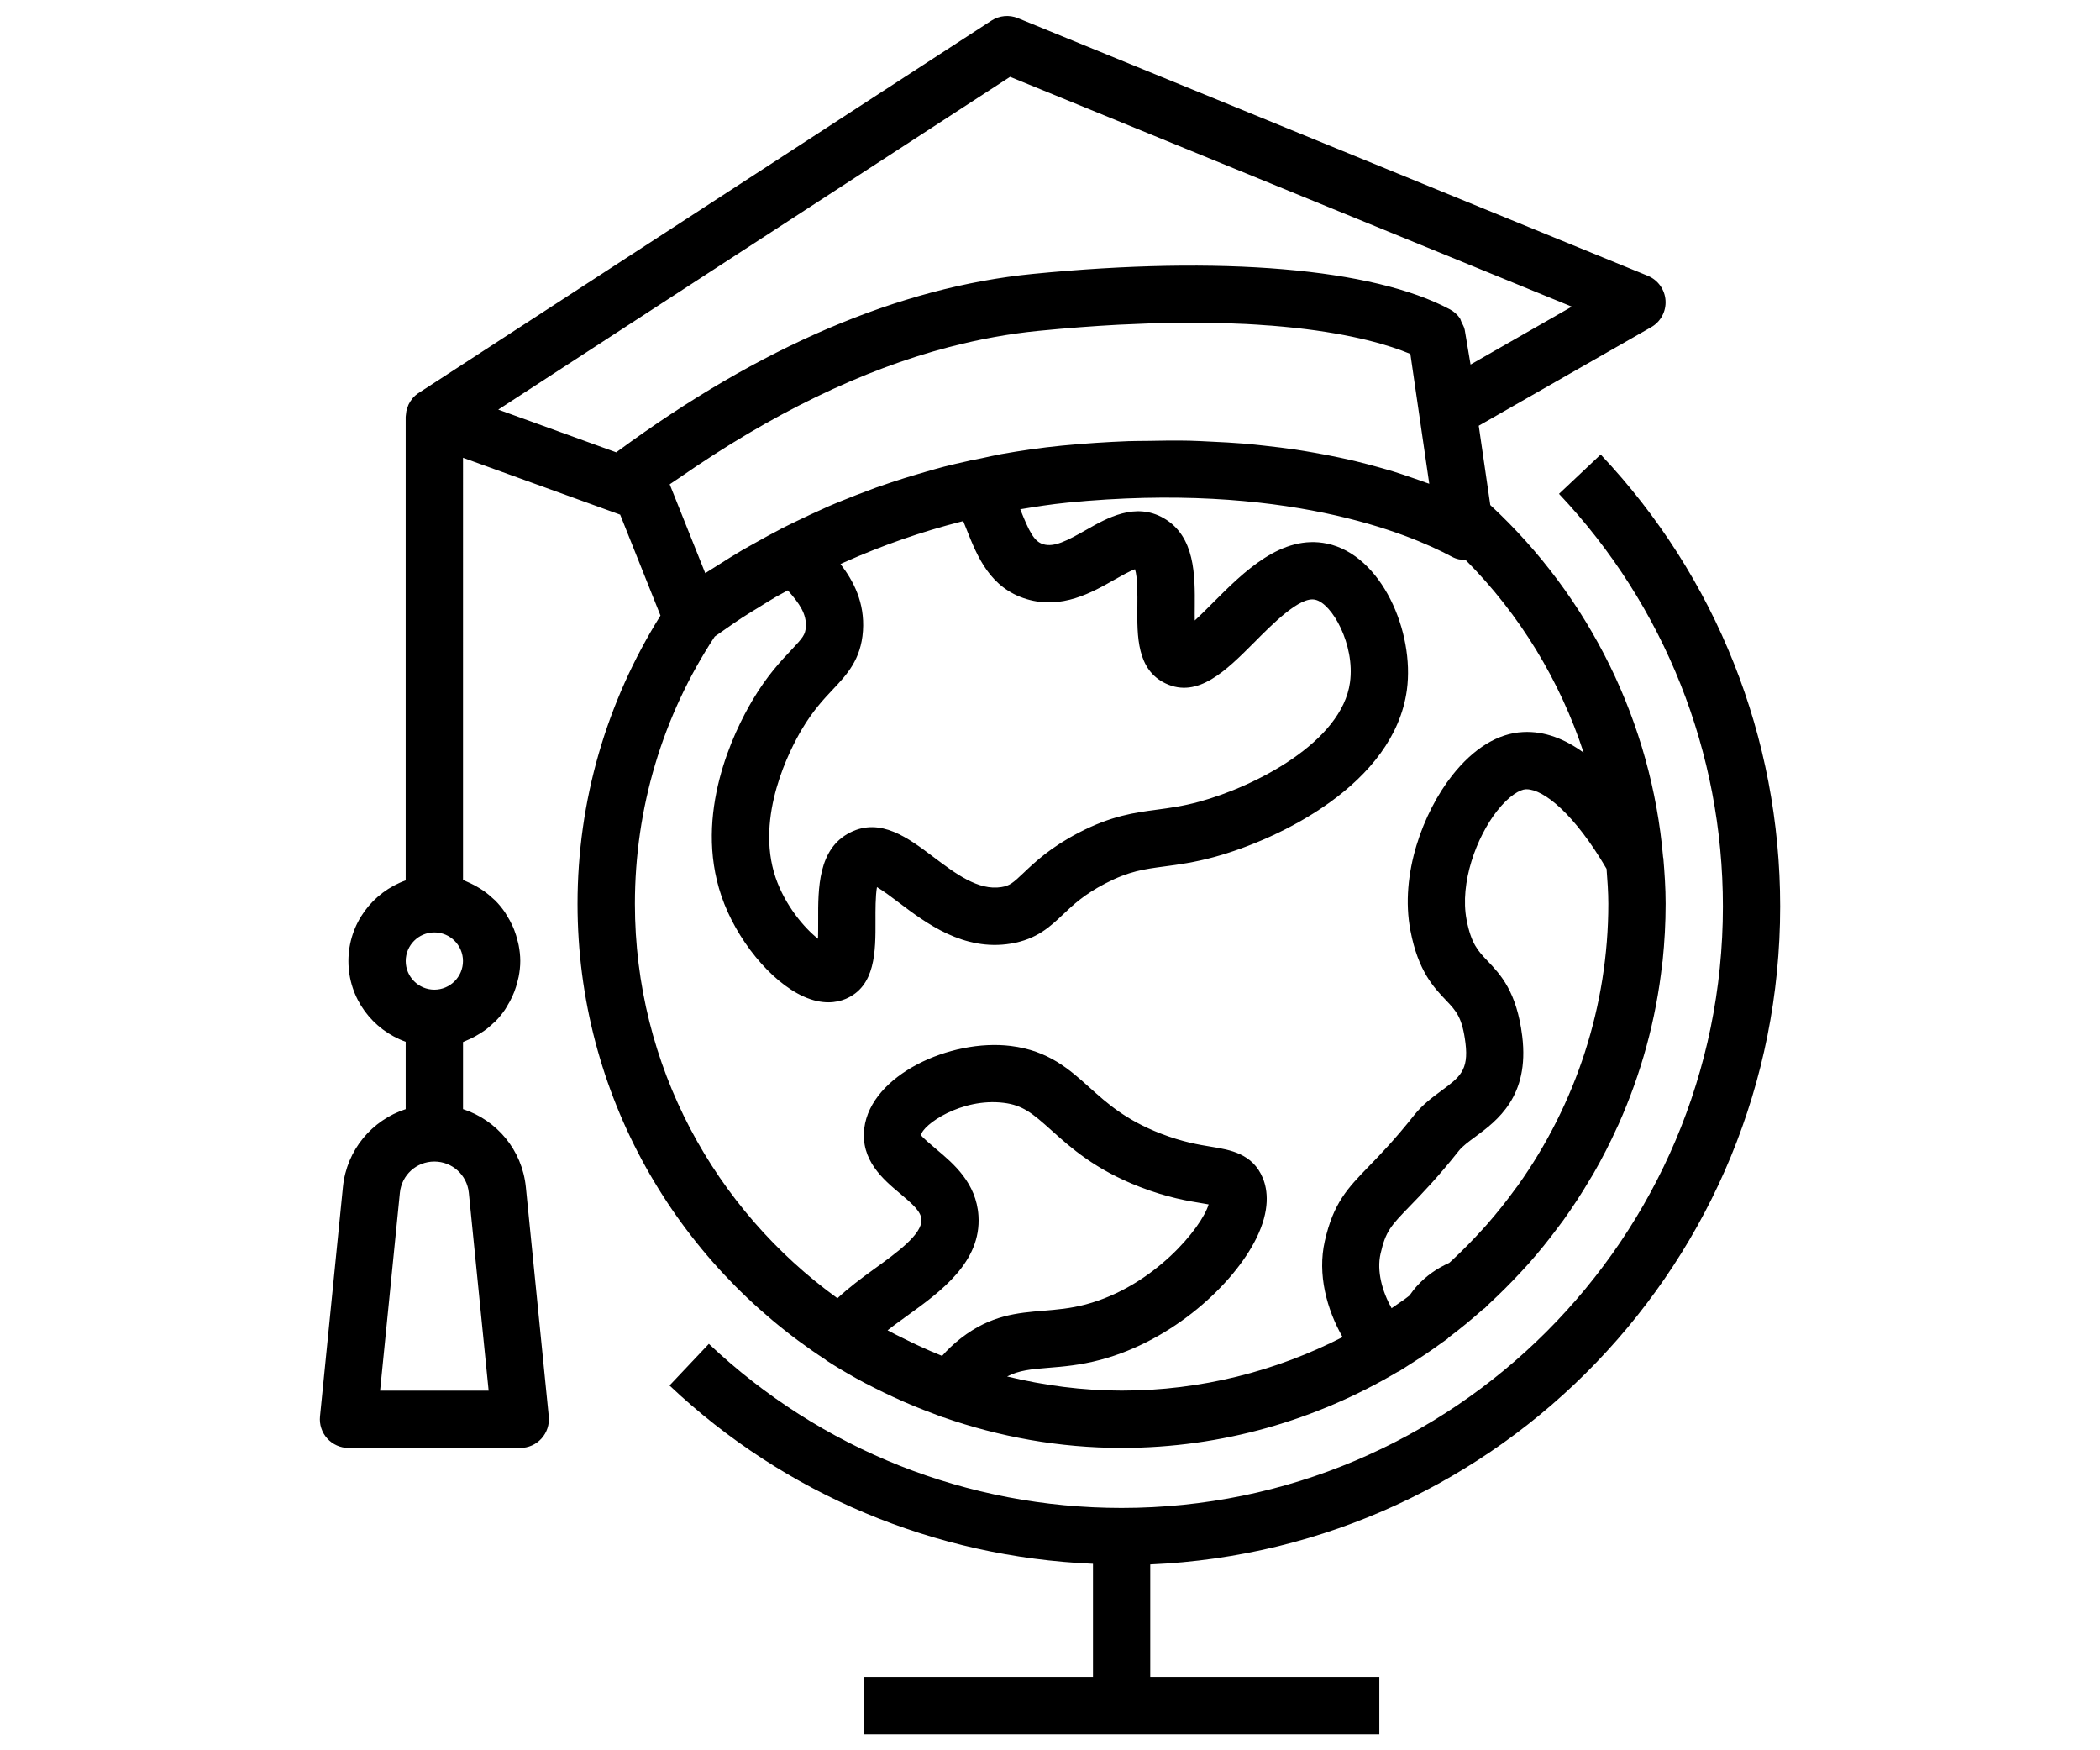 <?xml version="1.0" encoding="utf-8"?>
<!-- Generator: Adobe Illustrator 16.0.0, SVG Export Plug-In . SVG Version: 6.00 Build 0)  -->
<!DOCTYPE svg PUBLIC "-//W3C//DTD SVG 1.1//EN" "http://www.w3.org/Graphics/SVG/1.1/DTD/svg11.dtd">
<svg version="1.1" id="Calque_1" xmlns="http://www.w3.org/2000/svg" xmlns:xlink="http://www.w3.org/1999/xlink" x="0px" y="0px"
	 width="60px" height="50px" viewBox="0 0 60 50" enable-background="new 0 0 60 50" xml:space="preserve">
<g>
	<path d="M44.543,14.108c3.02,3.199,4.683,7.385,4.683,11.788c0,9.474-7.707,17.181-17.18,17.181c-4.404,0-8.592-1.664-11.793-4.687
		l-1.124,1.189c3.306,3.122,7.578,4.899,12.099,5.094v3.233h-6.545v1.637h14.726v-1.637h-6.545v-3.215
		c9.998-0.431,17.998-8.695,17.998-18.797c0-4.82-1.821-9.406-5.128-12.91L44.543,14.108z"/>
	<path d="M9.798,33.91l-0.655,6.552c-0.023,0.23,0.052,0.46,0.208,0.632c0.155,0.17,0.375,0.269,0.606,0.269h4.908
		c0.231,0,0.452-0.099,0.606-0.269c0.155-0.171,0.23-0.4,0.208-0.632l-0.655-6.553c-0.107-1.063-0.832-1.91-1.795-2.225v-1.916
		c0.028-0.01,0.052-0.024,0.079-0.035c0.046-0.018,0.089-0.038,0.133-0.059c0.092-0.043,0.179-0.09,0.263-0.144
		c0.041-0.024,0.081-0.049,0.119-0.076c0.097-0.067,0.188-0.144,0.273-0.227c0.018-0.017,0.039-0.03,0.056-0.048
		c0.101-0.102,0.191-0.212,0.272-0.33c0.023-0.032,0.041-0.068,0.062-0.103c0.056-0.089,0.106-0.181,0.15-0.276
		c0.021-0.046,0.04-0.091,0.058-0.138c0.037-0.096,0.067-0.193,0.092-0.295c0.011-0.045,0.023-0.089,0.033-0.134
		c0.028-0.146,0.046-0.297,0.046-0.451s-0.018-0.304-0.046-0.45c-0.008-0.046-0.021-0.09-0.033-0.134
		c-0.024-0.102-0.054-0.2-0.091-0.295c-0.018-0.047-0.036-0.092-0.058-0.137c-0.044-0.096-0.095-0.188-0.15-0.276
		c-0.021-0.034-0.04-0.069-0.062-0.103c-0.082-0.118-0.172-0.228-0.272-0.329c-0.018-0.019-0.038-0.032-0.056-0.05
		c-0.085-0.081-0.177-0.157-0.274-0.227c-0.038-0.026-0.078-0.051-0.119-0.076c-0.084-0.053-0.171-0.101-0.263-0.143
		c-0.044-0.021-0.088-0.041-0.133-0.06c-0.027-0.012-0.051-0.026-0.079-0.036V13.077l4.49,1.625l1.152,2.883
		c-1.545,2.469-2.37,5.301-2.37,8.233c0,5.452,2.829,10.25,7.088,13.025c0.008,0.006,0.013,0.016,0.022,0.021
		c0.277,0.18,0.563,0.349,0.854,0.511c0.17,0.096,0.344,0.184,0.519,0.272c0.181,0.093,0.364,0.18,0.549,0.265
		c0.373,0.174,0.753,0.329,1.141,0.473c0.086,0.032,0.17,0.068,0.256,0.098c0.006,0.003,0.014,0.002,0.02,0.004
		c1.599,0.558,3.31,0.875,5.096,0.875c2.879,0,5.567-0.801,7.883-2.17c0.014-0.008,0.028-0.01,0.042-0.018
		c0.11-0.066,0.218-0.139,0.327-0.208c0.277-0.174,0.548-0.355,0.813-0.547c0.083-0.061,0.167-0.116,0.249-0.177
		c0.011-0.009,0.017-0.021,0.026-0.03c0.344-0.259,0.675-0.531,0.995-0.817c0.012-0.009,0.026-0.013,0.037-0.021
		c0.044-0.04,0.081-0.085,0.125-0.124c0.319-0.295,0.626-0.601,0.921-0.921c0.072-0.077,0.143-0.153,0.212-0.231
		c0.292-0.33,0.57-0.674,0.833-1.029c0.053-0.07,0.106-0.139,0.157-0.209c0.273-0.381,0.528-0.773,0.767-1.179
		c0.03-0.05,0.062-0.098,0.09-0.147c0.251-0.437,0.481-0.886,0.689-1.348c0.011-0.021,0.021-0.043,0.031-0.064
		c0.641-1.435,1.073-2.98,1.25-4.604c0.003-0.022,0.009-0.044,0.011-0.067c0.055-0.537,0.086-1.08,0.086-1.632
		c0-0.463-0.032-0.903-0.066-1.309c0-0.007-0.004-0.013-0.006-0.019c-0.331-3.831-2.085-7.422-4.938-10.063l-0.33-2.266l4.927-2.815
		c0.271-0.154,0.431-0.451,0.41-0.764c-0.02-0.312-0.217-0.585-0.507-0.704L29.082,0.518c-0.248-0.102-0.53-0.074-0.755,0.071
		L11.964,11.224c-0.003,0.002-0.006,0.006-0.01,0.008c-0.005,0.004-0.01,0.005-0.015,0.008c-0.055,0.038-0.104,0.083-0.147,0.133
		c-0.003,0.003-0.004,0.008-0.008,0.011c-0.042,0.051-0.078,0.106-0.107,0.164c-0.011,0.021-0.017,0.044-0.025,0.065
		c-0.017,0.044-0.033,0.088-0.042,0.134c-0.005,0.027-0.007,0.055-0.01,0.082c-0.001,0.027-0.009,0.054-0.009,0.081v13.24
		c-0.95,0.34-1.636,1.239-1.636,2.305s0.687,1.965,1.636,2.305v1.925C10.629,31.999,9.904,32.848,9.798,33.91L9.798,33.91z
		 M13.961,39.726h-3.101l0.565-5.652c0.051-0.509,0.475-0.893,0.985-0.893c0.51,0,0.934,0.384,0.985,0.893L13.961,39.726z
		 M27.119,9.914c0.007-0.001,0.013-0.003,0.019-0.004c0.424-0.11,0.846-0.205,1.265-0.28c0.425-0.077,0.847-0.137,1.267-0.178
		c0.813-0.08,1.571-0.137,2.278-0.175c0.123-0.006,0.235-0.009,0.354-0.015c0.225-0.01,0.453-0.021,0.667-0.028
		c0.154-0.004,0.298-0.004,0.447-0.007c0.166-0.003,0.34-0.007,0.5-0.008c0.187,0,0.358,0.002,0.535,0.004
		c0.112,0.001,0.229,0.001,0.338,0.003c0.181,0.004,0.351,0.012,0.523,0.019c0.092,0.004,0.191,0.006,0.281,0.011
		c0.215,0.011,0.416,0.024,0.616,0.04c0.038,0.002,0.081,0.004,0.119,0.007c0.22,0.018,0.429,0.038,0.629,0.059
		c0.014,0.001,0.028,0.002,0.042,0.004c1.69,0.185,2.72,0.505,3.282,0.739c0.005,0.001,0.011,0.004,0.015,0.005l0.54,3.709
		c-0.031-0.012-0.069-0.024-0.101-0.035c-0.111-0.043-0.234-0.083-0.354-0.125c-0.181-0.063-0.363-0.125-0.561-0.187
		c-0.136-0.042-0.278-0.081-0.421-0.122c-0.208-0.059-0.422-0.115-0.647-0.17c-0.156-0.038-0.314-0.073-0.479-0.108
		c-0.239-0.051-0.488-0.099-0.746-0.144c-0.173-0.03-0.347-0.06-0.528-0.087c-0.275-0.041-0.565-0.075-0.861-0.108
		c-0.188-0.021-0.371-0.042-0.568-0.059c-0.322-0.027-0.661-0.044-1.005-0.06c-0.193-0.009-0.38-0.021-0.579-0.025
		c-0.392-0.009-0.806-0.003-1.225,0.006c-0.176,0.003-0.342,0-0.522,0.007c-0.61,0.024-1.245,0.064-1.911,0.129
		c-0.593,0.059-1.167,0.143-1.725,0.242c-0.185,0.033-0.359,0.076-0.54,0.114c-0.075,0.016-0.149,0.031-0.224,0.046
		c-0.016,0.003-0.031,0-0.047,0.003c-0.057,0.012-0.112,0.029-0.168,0.042c-0.215,0.048-0.431,0.096-0.64,0.15
		c-0.167,0.042-0.327,0.09-0.49,0.136c-0.087,0.024-0.174,0.05-0.26,0.076c-0.258,0.076-0.514,0.153-0.762,0.237
		c-0.15,0.051-0.298,0.102-0.446,0.153c-0.054,0.019-0.106,0.041-0.16,0.061c-0.272,0.1-0.538,0.202-0.796,0.308
		c-0.143,0.058-0.285,0.115-0.423,0.176c-0.038,0.017-0.075,0.035-0.113,0.052c-0.26,0.116-0.511,0.232-0.757,0.352
		c-0.146,0.071-0.293,0.141-0.434,0.213c-0.012,0.006-0.024,0.011-0.035,0.017c-0.002,0.001-0.004,0.004-0.006,0.006
		c-0.246,0.127-0.48,0.255-0.71,0.385c-0.132,0.075-0.268,0.147-0.395,0.222c-0.247,0.146-0.477,0.291-0.705,0.436
		c-0.094,0.06-0.194,0.119-0.284,0.179c-0.018,0.012-0.041,0.024-0.058,0.037l-1.016-2.539c0.093-0.066,0.186-0.124,0.279-0.188
		C22.043,11.821,24.625,10.566,27.119,9.914L27.119,9.914z M33.304,19.524c0.921,0.437,1.731-0.372,2.512-1.154
		c0.527-0.53,1.324-1.342,1.761-1.238c0.48,0.102,1.142,1.283,0.994,2.361c-0.232,1.704-2.707,2.974-4.313,3.411
		c-0.464,0.127-0.837,0.176-1.199,0.225c-0.639,0.085-1.3,0.172-2.234,0.656c-0.812,0.422-1.252,0.839-1.574,1.145
		c-0.309,0.293-0.399,0.372-0.638,0.411c-0.663,0.108-1.317-0.387-1.952-0.866c-0.704-0.531-1.502-1.135-2.374-0.692
		c-0.919,0.465-0.914,1.602-0.911,2.516c0,0.153,0,0.347-0.004,0.519c-0.385-0.303-0.938-0.944-1.213-1.75
		c-0.594-1.749,0.422-3.679,0.748-4.229c0.323-0.544,0.623-0.861,0.887-1.142c0.397-0.42,0.807-0.854,0.862-1.675
		c0.054-0.811-0.269-1.424-0.642-1.909c0.037-0.016,0.072-0.034,0.109-0.05c1.083-0.483,2.203-0.874,3.35-1.165
		c0.016-0.004,0.032-0.007,0.048-0.011c0.035,0.084,0.069,0.171,0.104,0.259c0.293,0.737,0.659,1.654,1.706,1.968
		c1.005,0.304,1.875-0.192,2.511-0.554c0.181-0.102,0.437-0.248,0.586-0.299c0.076,0.224,0.071,0.762,0.068,1.066
		C32.488,18.175,32.48,19.135,33.304,19.524L33.304,19.524z M25.854,38.254c-0.166-0.082-0.333-0.162-0.495-0.251
		c0.178-0.141,0.376-0.282,0.57-0.423c0.942-0.68,2.113-1.526,2.027-2.851c-0.061-0.938-0.716-1.489-1.194-1.891
		c-0.164-0.139-0.413-0.349-0.446-0.41c0.038-0.293,1.151-1.074,2.36-0.924c0.544,0.066,0.825,0.301,1.359,0.78
		c0.559,0.502,1.251,1.126,2.537,1.624c0.78,0.303,1.383,0.402,1.782,0.467c0.058,0.011,0.12,0.021,0.178,0.031
		c-0.195,0.658-1.559,2.338-3.511,2.858c-0.439,0.117-0.83,0.148-1.208,0.18c-0.739,0.06-1.504,0.122-2.356,0.783
		c-0.217,0.169-0.392,0.339-0.54,0.507c-0.225-0.089-0.443-0.186-0.66-0.286C26.121,38.387,25.988,38.321,25.854,38.254
		L25.854,38.254z M39.76,37.372c-0.269-0.479-0.429-1.062-0.316-1.556c0.146-0.646,0.293-0.798,0.84-1.363
		c0.337-0.347,0.799-0.823,1.4-1.582c0.102-0.128,0.278-0.258,0.466-0.396c0.62-0.457,1.556-1.149,1.342-2.876
		c-0.158-1.274-0.621-1.761-0.993-2.151c-0.27-0.283-0.464-0.487-0.596-1.169c-0.204-1.058,0.284-2.367,0.87-3.113
		c0.35-0.445,0.66-0.612,0.819-0.619h0.026c0.485,0,1.363,0.699,2.284,2.273c0.025,0.332,0.05,0.664,0.05,0.999
		c0,2.9-0.921,5.713-2.587,8.051c-0.021,0.028-0.042,0.055-0.063,0.083c-0.254,0.352-0.525,0.691-0.812,1.02
		c-0.039,0.044-0.081,0.088-0.12,0.133c-0.277,0.307-0.569,0.604-0.874,0.889c-0.029,0.027-0.06,0.054-0.089,0.081
		c-0.355,0.159-0.654,0.369-0.906,0.643c-0.083,0.089-0.158,0.185-0.231,0.291c-0.043,0.032-0.086,0.065-0.13,0.099
		C40.014,37.195,39.888,37.286,39.76,37.372L39.76,37.372z M45.247,21.501c-0.53-0.387-1.112-0.622-1.731-0.589
		c-0.715,0.034-1.415,0.465-2.028,1.243c-0.817,1.04-1.502,2.813-1.189,4.433c0.221,1.153,0.662,1.616,1.017,1.988
		c0.289,0.304,0.464,0.486,0.555,1.225c0.096,0.778-0.167,0.972-0.689,1.358c-0.254,0.187-0.54,0.398-0.776,0.696
		c-0.551,0.695-0.962,1.119-1.293,1.46c-0.611,0.63-1.015,1.047-1.262,2.14c-0.215,0.95,0.056,1.948,0.508,2.742
		c-1.897,0.97-4.038,1.528-6.311,1.528c-1.13,0-2.222-0.149-3.273-0.404c0.343-0.176,0.684-0.207,1.173-0.247
		c0.428-0.034,0.914-0.074,1.496-0.229c2.065-0.548,3.802-2.157,4.448-3.465c0.406-0.819,0.327-1.393,0.188-1.727
		c-0.287-0.699-0.937-0.806-1.458-0.892c-0.373-0.061-0.836-0.137-1.457-0.378c-1.005-0.39-1.527-0.86-2.033-1.314
		c-0.577-0.52-1.174-1.056-2.253-1.189c-1.726-0.213-3.996,0.829-4.185,2.349c-0.112,0.914,0.541,1.463,1.018,1.863
		c0.373,0.313,0.6,0.519,0.614,0.744c0.028,0.422-0.706,0.951-1.353,1.418c-0.364,0.263-0.729,0.536-1.046,0.833
		c-3.498-2.528-5.787-6.632-5.787-11.269c0-2.729,0.789-5.365,2.281-7.634c0.105-0.076,0.221-0.154,0.333-0.232
		c0.144-0.1,0.284-0.198,0.439-0.3c0.154-0.101,0.324-0.201,0.488-0.303c0.16-0.099,0.314-0.197,0.484-0.296
		c0.109-0.063,0.23-0.124,0.344-0.188c0.335,0.378,0.539,0.674,0.514,1.047c-0.015,0.217-0.077,0.298-0.419,0.66
		c-0.291,0.309-0.69,0.73-1.105,1.432c-0.533,0.899-1.686,3.244-0.889,5.588c0.421,1.241,1.408,2.451,2.348,2.875
		c0.271,0.123,0.509,0.166,0.709,0.166c0.2,0,0.362-0.043,0.486-0.094c0.867-0.36,0.864-1.363,0.861-2.248
		c-0.001-0.26-0.003-0.695,0.042-0.949c0.18,0.105,0.435,0.298,0.62,0.438c0.782,0.591,1.854,1.4,3.207,1.176
		c0.743-0.124,1.126-0.488,1.497-0.84c0.278-0.264,0.593-0.563,1.2-0.878c0.681-0.354,1.107-0.408,1.696-0.487
		c0.395-0.052,0.843-0.112,1.415-0.268c1.872-0.511,5.138-2.088,5.505-4.77c0.226-1.663-0.719-3.853-2.278-4.183
		c-1.301-0.275-2.386,0.811-3.258,1.684c-0.153,0.154-0.349,0.351-0.524,0.511c-0.003-0.133-0.001-0.271,0-0.385
		c0.006-0.898,0.016-2.016-0.886-2.537c-0.81-0.467-1.623-0.004-2.216,0.334c-0.542,0.308-0.918,0.507-1.231,0.409
		c-0.261-0.079-0.401-0.365-0.653-0.998c0.439-0.073,0.88-0.143,1.343-0.189c6.175-0.608,9.741,0.876,10.987,1.544
		c0.068,0.037,0.137,0.062,0.209,0.077c0.015,0.003,0.028,0.002,0.042,0.004c0.048,0.007,0.094,0.017,0.147,0.016
		C43.428,17.557,44.571,19.448,45.247,21.501L45.247,21.501z M28.859,2.195l16.05,6.565l-2.893,1.654l-0.166-0.988
		c-0.014-0.082-0.057-0.152-0.093-0.225c-0.019-0.037-0.024-0.08-0.048-0.113c-0.072-0.103-0.167-0.188-0.28-0.249
		c-2.198-1.176-6.541-1.545-11.919-1.014c-3.813,0.376-7.803,2.08-11.858,5.063c-0.016,0.011-0.03,0.023-0.044,0.034l-1.646-0.596
		l-1.726-0.625L28.859,2.195z M12.41,26.636c0.451,0,0.818,0.367,0.818,0.818s-0.368,0.818-0.818,0.818s-0.818-0.367-0.818-0.818
		S11.959,26.636,12.41,26.636z"/>
</g>
</svg>
